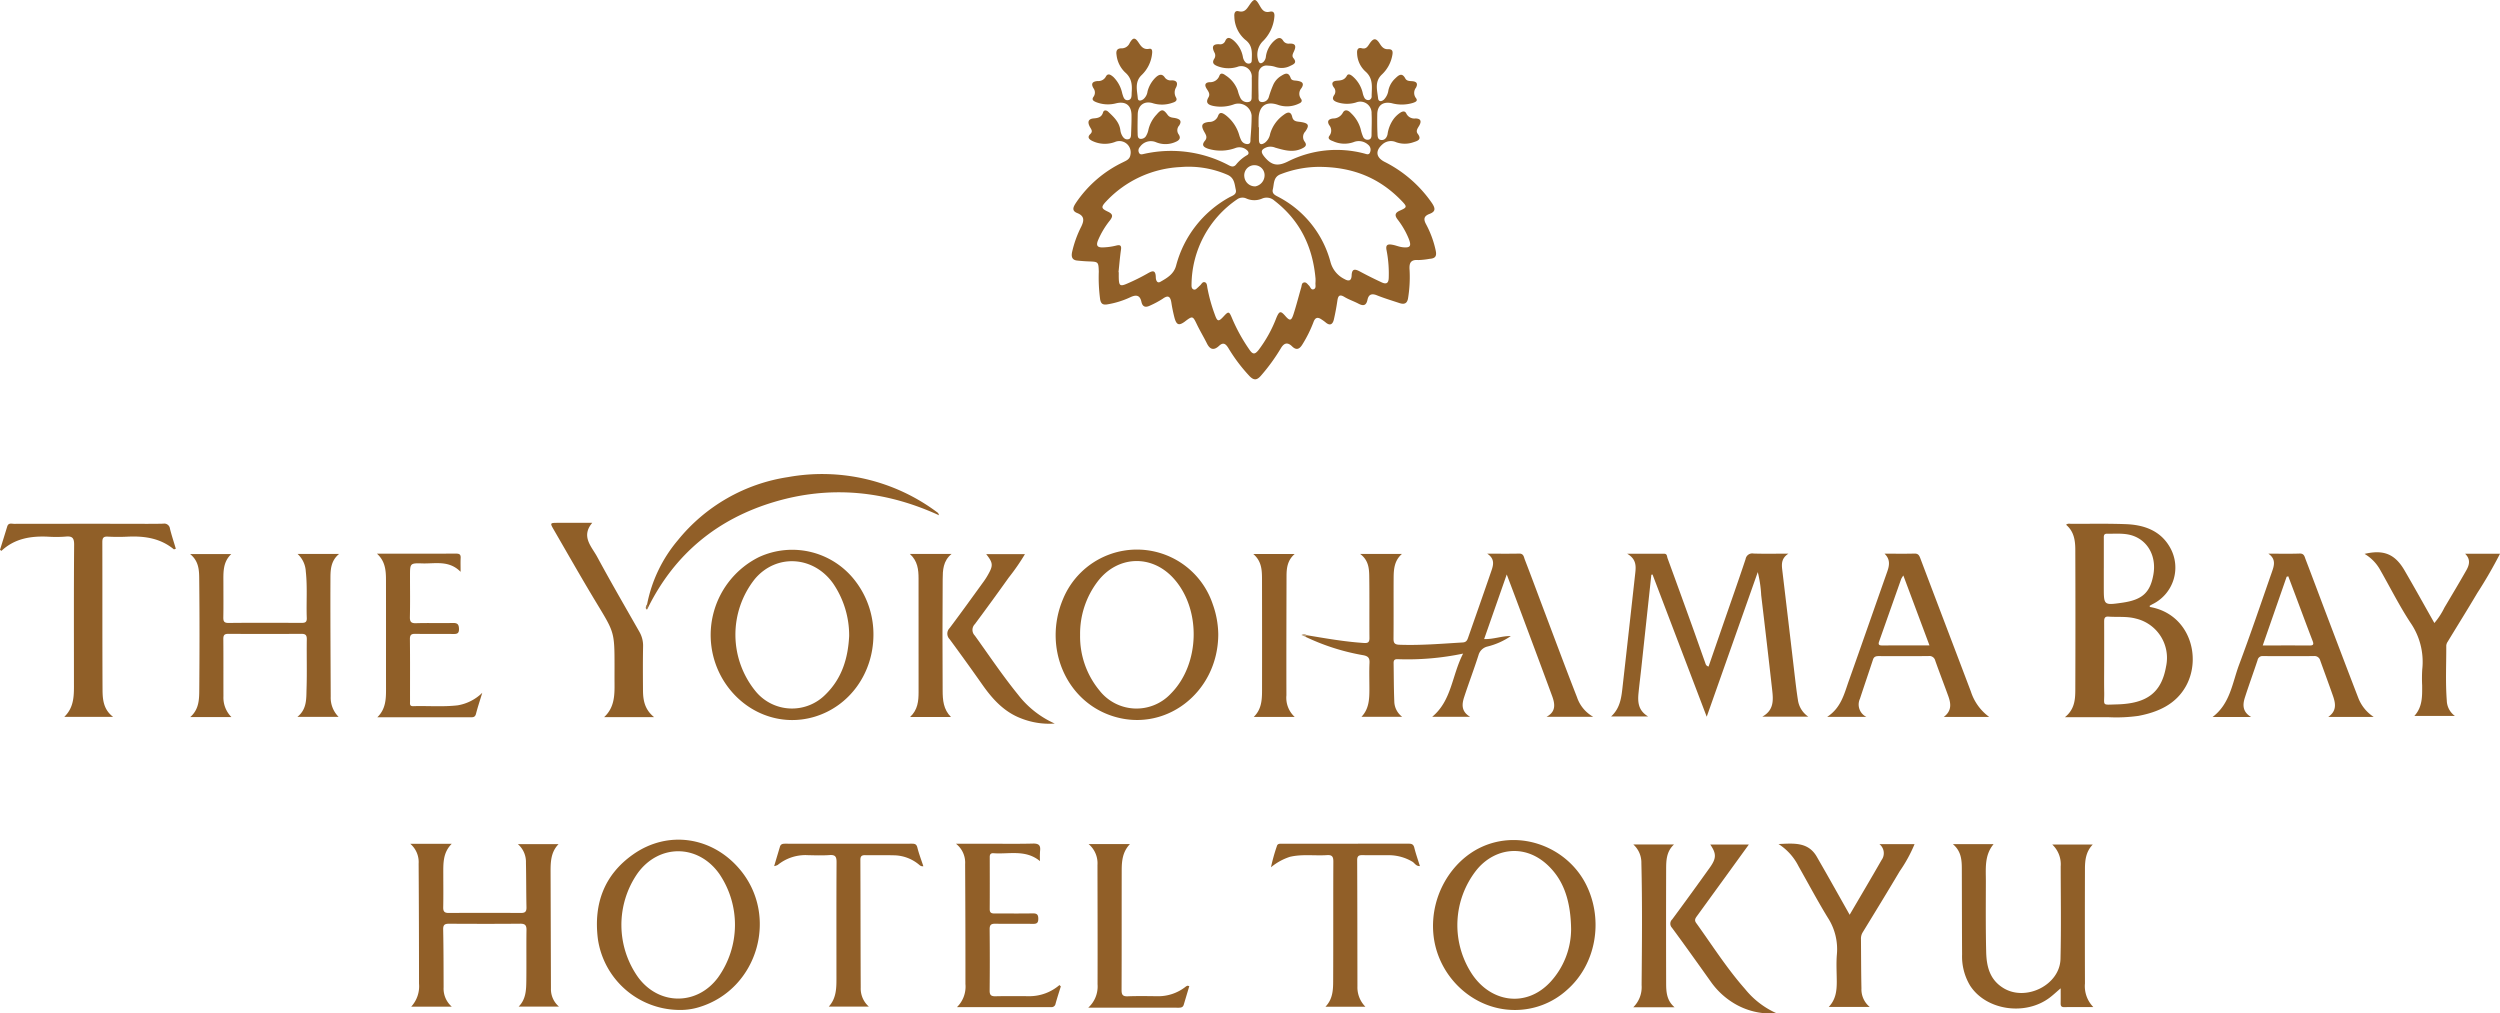 <svg id="グループ_4" data-name="グループ 4" xmlns="http://www.w3.org/2000/svg" xmlns:xlink="http://www.w3.org/1999/xlink" width="565.414" height="229.212" viewBox="0 0 565.414 229.212">
  <defs>
    <clipPath id="clip-path">
      <rect id="長方形_5" data-name="長方形 5" width="565.414" height="229.212" fill="none"/>
    </clipPath>
  </defs>
  <g id="グループ_3" data-name="グループ 3" clip-path="url(#clip-path)">
    <path id="パス_37" data-name="パス 37" d="M462.506,214.47c4.244.708,8.481,1.461,12.785,1.748.908.061,1.387-.016,1.377-1.1-.042-4.682.023-9.366-.049-14.048-.027-1.786-.2-3.608-2.064-4.986h9.462c-1.783,1.56-1.871,3.566-1.882,5.571-.024,4.522.016,9.046-.026,13.569-.009,1,.248,1.362,1.325,1.4,4.792.176,9.555-.236,14.326-.517.756-.044,1-.456,1.2-1.031,1.767-5.06,3.554-10.114,5.29-15.185.451-1.318.823-2.7-.955-3.868,2.609,0,4.923.038,7.235-.017,1.019-.024,1.056.8,1.271,1.355,1.587,4.1,3.1,8.219,4.655,12.329,2.373,6.284,4.714,12.581,7.164,18.836a7.992,7.992,0,0,0,3.654,4.394h-10.55c2.2-1.178,1.9-2.956,1.253-4.717-2.629-7.147-5.306-14.277-7.969-21.412-.7-1.871-1.41-3.736-2.288-6.061l-5.115,14.612c2.165.068,4.045-.736,6.037-.678a16.217,16.217,0,0,1-5.287,2.366,2.741,2.741,0,0,0-2.026,1.952c-1.015,3.183-2.206,6.31-3.244,9.487-.531,1.628-.675,3.261,1.346,4.45h-8.57c4.436-3.686,4.446-9.39,6.991-14.295a61.218,61.218,0,0,1-14.8,1.265c-.755-.027-.931.277-.92.913.047,2.871.036,5.744.153,8.612a4.475,4.475,0,0,0,1.774,3.5h-9.188c1.706-1.779,1.788-4.033,1.785-6.309,0-1.969-.069-3.941.026-5.905.056-1.164-.388-1.524-1.487-1.72a50.014,50.014,0,0,1-13.006-4.16c-.093-.3,0-.43.32-.351" transform="translate(-166.945 -70.805)" fill="#905f28"/>
    <path id="パス_38" data-name="パス 38" d="M615.035,232.883h-10.4c2.683-1.49,2.486-3.8,2.227-6.1q-1.2-10.68-2.476-21.353a27.6,27.6,0,0,0-.774-5.247c-3.869,10.961-7.624,21.6-11.549,32.715L579.807,200.73l-.269.059q-1.137,10.587-2.277,21.172c-.2,1.849-.436,3.695-.619,5.545-.2,2.022-.117,3.965,2.172,5.334h-8.379c2.191-1.992,2.358-4.611,2.648-7.166.962-8.45,1.888-16.9,2.828-25.355.176-1.586.187-3.11-1.847-4.289,3.048,0,5.7,0,8.357,0,.719,0,.639.627.784,1.021q2.812,7.679,5.58,15.374c.986,2.738,1.94,5.486,2.923,8.225.117.326.168.736.773.9q1.7-4.929,3.405-9.855c1.665-4.815,3.363-9.62,4.971-14.454a1.523,1.523,0,0,1,1.788-1.251c2.5.08,5,.026,7.9.026-1.592,1.025-1.562,2.311-1.4,3.667q1.417,11.855,2.8,23.714c.225,1.9.441,3.794.74,5.678a5.481,5.481,0,0,0,2.346,3.806" transform="translate(-206.062 -70.798)" fill="#905f28"/>
    <path id="パス_39" data-name="パス 39" d="M145.268,298.763h9.374c-2.017,2.008-1.911,4.448-1.909,6.864,0,2.5.037,5-.017,7.5-.02.975.307,1.286,1.28,1.279q8.138-.056,16.278,0c.979.006,1.294-.317,1.272-1.285-.073-3.348-.048-6.7-.12-10.047a5.316,5.316,0,0,0-1.825-4.236h9.2c-1.929,1.988-1.8,4.486-1.8,6.959q.041,12.843.079,25.686a5.179,5.179,0,0,0,1.815,4.1h-9.119c1.644-1.639,1.71-3.743,1.737-5.82.05-3.829-.02-7.659.037-11.489.017-1.117-.342-1.45-1.452-1.44-5.319.05-10.639.036-15.958.009-.931-.005-1.457.105-1.433,1.268.089,4.359.087,8.72.1,13.079a5.431,5.431,0,0,0,1.847,4.409h-9.178a6.821,6.821,0,0,0,1.767-5.226q0-13.561-.087-27.122a5.435,5.435,0,0,0-1.889-4.489" transform="translate(-52.476 -107.924)" fill="#915f28"/>
    <path id="パス_40" data-name="パス 40" d="M91.607,196.126h9.4c-2.027,1.672-1.953,3.875-1.962,5.951-.037,8.775.032,17.549.062,26.324a6.123,6.123,0,0,0,1.78,4.577H91.573c2.19-1.756,1.995-4.144,2.068-6.368.123-3.72,0-7.446.056-11.169.015-1.006-.337-1.247-1.284-1.241q-8.218.056-16.437,0c-.926-.006-1.166.309-1.158,1.192.038,4.308.008,8.616.026,12.925a6.255,6.255,0,0,0,1.8,4.7H67.348c2.069-1.817,2.015-4.206,2.033-6.492.064-8.085.077-16.17-.01-24.255-.023-2.121.072-4.4-2.073-6.118h9.325c-1.988,1.875-1.785,4.27-1.788,6.613,0,2.553.029,5.107-.017,7.659-.016.893.12,1.324,1.189,1.313,5.479-.055,10.958-.036,16.437-.013.806,0,1.288-.081,1.249-1.094-.134-3.5.164-7.015-.222-10.517a5.755,5.755,0,0,0-1.866-3.988" transform="translate(-24.31 -70.848)" fill="#905f28"/>
    <path id="パス_41" data-name="パス 41" d="M713.933,298.979h9.143c-1.579,1.645-1.751,3.6-1.757,5.556q-.037,12.926,0,25.852a6.762,6.762,0,0,0,1.9,5.35c-2.421,0-4.518-.015-6.615.008-.666.008-.793-.328-.781-.89.022-1.044.006-2.09.006-3.368-.936.8-1.652,1.474-2.429,2.069-5.55,4.248-14.475,2.926-18.08-2.715a12.825,12.825,0,0,1-1.789-6.991c-.038-6.489-.038-12.978-.06-19.467-.007-1.994-.167-3.946-2.024-5.5h9.21c-2.107,2.521-1.741,5.521-1.748,8.437-.011,5.319-.057,10.639.073,15.955.08,3.258.787,6.291,3.949,8.192,5.078,3.053,12.716-.746,12.857-6.622.167-6.963.057-13.933.042-20.9a6.125,6.125,0,0,0-1.9-4.966" transform="translate(-249.775 -107.967)" fill="#905f28"/>
    <path id="パス_42" data-name="パス 42" d="M0,191.321c.546-1.755,1.1-3.507,1.633-5.267.276-.909,1.022-.606,1.6-.607q12.843-.025,25.686-.012c2.659,0,5.319.042,7.976-.023a1.3,1.3,0,0,1,1.547,1.147c.379,1.524.878,3.019,1.325,4.522-.266.08-.408.165-.451.129-3.064-2.534-6.667-3.044-10.478-2.862a43.028,43.028,0,0,1-4.466-.01c-1.028-.059-1.23.344-1.228,1.285.029,11.114-.013,22.228.047,33.341.012,2.211.2,4.485,2.4,6.145H14.532c2.367-2.273,2.191-5.146,2.192-7.974,0-10.316-.042-20.633.043-30.948.013-1.6-.455-2-1.942-1.854a27.933,27.933,0,0,1-3.985.018c-3.875-.172-7.521.4-10.521,3.211L0,191.321" transform="translate(0 -66.973)" fill="#905f28"/>
    <path id="パス_43" data-name="パス 43" d="M650.345,335.635h-9.269c1.6-1.682,1.821-3.674,1.815-5.734s-.151-4.162.033-6.22a13.111,13.111,0,0,0-2.092-8.282c-2.319-3.8-4.415-7.741-6.609-11.62a12.74,12.74,0,0,0-4.506-4.989c3.527-.162,6.742-.494,8.685,2.923.892,1.568,1.8,3.129,2.685,4.7,1.536,2.717,3.064,5.438,4.717,8.375,2.492-4.261,4.89-8.305,7.222-12.387a2.609,2.609,0,0,0-.485-3.582h7.942a32.757,32.757,0,0,1-3.362,6.132c-2.747,4.636-5.566,9.23-8.377,13.828a2.706,2.706,0,0,0-.381,1.511c.031,3.722.03,7.445.107,11.166a5.14,5.14,0,0,0,1.876,4.181" transform="translate(-227.476 -107.9)" fill="#915f28"/>
    <path id="パス_44" data-name="パス 44" d="M362.189,330.976c-.4,1.3-.826,2.6-1.191,3.912a.915.915,0,0,1-1.011.782c-7.011-.008-14.022-.005-21.281-.005a6.5,6.5,0,0,0,1.91-5.218q.009-13.56-.07-27.119a5.427,5.427,0,0,0-2.08-4.618h6.685c3.564,0,7.129.063,10.69-.032,1.344-.036,1.819.372,1.651,1.686a19.74,19.74,0,0,0-.015,2.286c-3.263-2.693-6.992-1.525-10.506-1.787-.61-.045-.861.236-.86.841.009,3.935.02,7.872-.007,11.807-.007.945.535.986,1.24.982,2.819-.015,5.638.028,8.457-.025.954-.018,1.3.243,1.288,1.246-.007.972-.4,1.136-1.244,1.125-2.818-.037-5.638.018-8.457-.031-.943-.017-1.307.237-1.3,1.242q.068,6.94,0,13.88c-.008.969.3,1.3,1.276,1.283,2.552-.055,5.106-.039,7.659-.015a10.434,10.434,0,0,0,6.857-2.522l.3.3" transform="translate(-122.266 -107.892)" fill="#915f28"/>
    <path id="パス_45" data-name="パス 45" d="M867.842,195.875a102.477,102.477,0,0,1-5.154,8.91c-2.176,3.684-4.448,7.312-6.667,10.97a1.85,1.85,0,0,0-.33.881c.02,4.146-.2,8.3.117,12.434a4.427,4.427,0,0,0,1.838,3.491h-9.178c1.857-2.024,1.78-4.448,1.769-6.858a32.506,32.506,0,0,1,.02-3.667,15.591,15.591,0,0,0-2.714-10.641c-2.493-3.808-4.539-7.906-6.8-11.864a9.591,9.591,0,0,0-3.532-3.625c4.307-1.012,6.874.02,9.039,3.736,2.268,3.895,4.452,7.838,6.75,11.9a16.366,16.366,0,0,0,2.259-3.458c1.669-2.816,3.355-5.621,4.968-8.469.671-1.186,1.029-2.464-.268-3.736Z" transform="translate(-302.428 -70.636)" fill="#905f28"/>
    <path id="パス_46" data-name="パス 46" d="M133.476,196.028c6.105,0,12,.01,17.9-.012.739,0,1.069.2,1.026.989-.051.933-.012,1.87-.012,3.13-2.635-2.673-5.737-1.812-8.637-1.9-2.805-.089-2.808-.019-2.808,2.825,0,3.085.047,6.172-.025,9.256-.026,1.092.24,1.476,1.394,1.44,2.764-.086,5.534.016,8.3-.05,1.037-.024,1.38.28,1.407,1.335.028,1.115-.508,1.166-1.364,1.155-2.819-.036-5.64.021-8.459-.033-.946-.019-1.288.21-1.276,1.228.054,4.681.022,9.363.027,14.045,0,.507-.153,1.111.723,1.085,3.345-.1,6.7.194,10.038-.188a10.367,10.367,0,0,0,5.578-2.839c-.553,1.832-1.043,3.284-1.421,4.765-.232.912-.874.762-1.493.762-6.862,0-13.725,0-20.812,0,1.93-1.882,1.962-4.183,1.959-6.5-.01-8.139.006-16.279-.01-24.418,0-2.17-.111-4.332-2.034-6.068" transform="translate(-48.216 -70.808)" fill="#905f28"/>
    <path id="パス_47" data-name="パス 47" d="M218.445,229.062H207.138c2.339-2.169,2.379-4.91,2.354-7.672-.011-1.276,0-2.551,0-3.827,0-7.723-.062-7.686-4.01-14.211-3.335-5.512-6.513-11.118-9.741-16.694-.877-1.516-.844-1.539.965-1.541,2.5,0,4.994,0,7.744,0-2.6,3.083-.149,5.348,1.106,7.673,3.087,5.719,6.353,11.343,9.568,16.992a6.244,6.244,0,0,1,.825,3.327c-.061,3.293-.042,6.589-.02,9.884.015,2.22.363,4.338,2.515,6.071" transform="translate(-70.506 -66.87)" fill="#905f28"/>
    <path id="パス_48" data-name="パス 48" d="M450.013,304.059a40.447,40.447,0,0,1,1.316-4.733c.148-.652.67-.594,1.138-.594q14.359-.008,28.719-.011c.664,0,1.057.158,1.24.9.339,1.375.816,2.715,1.263,4.157-.908.061-1.184-.705-1.732-1.005a10.488,10.488,0,0,0-4.995-1.442c-2.074-.016-4.149.024-6.222-.019-.844-.017-1.235.172-1.232,1.136.043,9.518.044,19.036.057,28.555a6.23,6.23,0,0,0,1.808,4.6h-9.046c1.638-1.7,1.74-3.739,1.749-5.738.042-9.04,0-18.08.041-27.121.005-1.1-.3-1.509-1.426-1.435-2.8.185-5.619-.271-8.406.387a12.906,12.906,0,0,0-4.273,2.362" transform="translate(-162.561 -107.909)" fill="#915f28"/>
    <path id="パス_49" data-name="パス 49" d="M274.1,303.8c.478-1.6.892-3.005,1.313-4.406.2-.655.719-.672,1.279-.671q14.281.009,28.562,0c.649,0,1.042.087,1.233.86.353,1.423.887,2.8,1.356,4.232-.569.1-.85-.26-1.155-.5a9.037,9.037,0,0,0-5.434-1.966c-2.179-.059-4.361.008-6.541-.033-.807-.015-1.114.223-1.111,1.077.041,9.626.032,19.251.079,28.877a5.444,5.444,0,0,0,1.841,4.3h-9.07c1.807-1.987,1.738-4.409,1.737-6.819,0-8.616-.025-17.232.025-25.848.008-1.222-.272-1.7-1.567-1.607-1.641.113-3.3.058-4.944.02a9.94,9.94,0,0,0-6.8,2.215,3.2,3.2,0,0,1-.806.266" transform="translate(-99.014 -107.907)" fill="#915f28"/>
    <path id="パス_50" data-name="パス 50" d="M229.048,197.318a31.882,31.882,0,0,1,6.939-14.467,39.689,39.689,0,0,1,24.984-14.309,43.427,43.427,0,0,1,33.863,8.106c.069.05.084.174.251.544-12.2-5.6-24.66-6.8-37.327-3.009-12.8,3.827-22.426,11.714-28.445,23.782-.584-.011-.372-.351-.266-.646" transform="translate(-82.695 -60.649)" fill="#915f28"/>
    <path id="パス_51" data-name="パス 51" d="M385.392,298.849h9.355c-1.72,1.807-1.864,3.913-1.868,6.034-.017,8.987.01,17.974-.03,26.96-.005,1.09.261,1.486,1.4,1.442,2.23-.086,4.466-.043,6.7-.02a9.954,9.954,0,0,0,6.358-2.123,1.481,1.481,0,0,1,.408-.235c.084-.029.2.025.452.068-.422,1.417-.84,2.817-1.256,4.217-.168.565-.586.672-1.115.671-6.735-.008-13.47-.005-20.487-.005a6.473,6.473,0,0,0,2.11-5.306c.027-8.986,0-17.972-.019-26.958a5.688,5.688,0,0,0-2.011-4.744" transform="translate(-139.189 -107.955)" fill="#915f28"/>
    <path id="パス_52" data-name="パス 52" d="M344.2,196.2h8.77a48.532,48.532,0,0,1-3.672,5.311q-3.775,5.3-7.662,10.526a1.838,1.838,0,0,0,.008,2.6c3.221,4.489,6.3,9.081,9.788,13.372a21.558,21.558,0,0,0,8.277,6.506,17.3,17.3,0,0,1-7.577-1.156c-3.834-1.447-6.462-4.317-8.756-7.58q-3.666-5.214-7.446-10.347a1.775,1.775,0,0,1,0-2.5c2.639-3.511,5.2-7.081,7.78-10.637a15.7,15.7,0,0,0,.931-1.481c1.168-2.059,1.127-2.631-.436-4.614" transform="translate(-121.162 -70.874)" fill="#915f28"/>
    <path id="パス_53" data-name="パス 53" d="M600.432,299.024h8.727c-1.723,2.38-3.315,4.581-4.911,6.781q-3.4,4.686-6.8,9.368c-.358.491-.67.933-.217,1.562,3.621,5.037,6.952,10.294,11.069,14.959a19.014,19.014,0,0,0,7.132,5.486,16.027,16.027,0,0,1-9.742-2.316,17.361,17.361,0,0,1-5.17-4.873c-2.894-4.065-5.787-8.131-8.746-12.147a1.322,1.322,0,0,1,.058-1.9q4.284-5.8,8.476-11.669c1.535-2.143,1.543-3.178.129-5.248" transform="translate(-213.632 -108.018)" fill="#915f28"/>
    <path id="パス_54" data-name="パス 54" d="M443.724,196.143h9.387c-1.651,1.422-1.849,3.19-1.853,5-.023,8.992-.051,17.984-.026,26.975A5.879,5.879,0,0,0,453.106,233h-9.265c1.755-1.709,1.874-3.821,1.878-5.948q.019-12.612-.008-25.224c-.008-2.01-.066-4.056-1.987-5.689" transform="translate(-160.289 -70.854)" fill="#915f28"/>
    <path id="パス_55" data-name="パス 55" d="M578.3,299h9.2c-1.744,1.611-1.771,3.658-1.776,5.674q-.036,12.835,0,25.672c.006,1.955.091,3.928,1.9,5.468H578.29a6.385,6.385,0,0,0,1.883-5.025c.086-9.192.171-18.384-.051-27.574A5.512,5.512,0,0,0,578.3,299" transform="translate(-208.899 -108.009)" fill="#915f28"/>
    <path id="パス_56" data-name="パス 56" d="M331.442,233.005H322.2c1.742-1.628,1.919-3.6,1.919-5.626q0-12.839-.005-25.678c0-2.019-.2-3.991-1.972-5.577h9.442c-1.932,1.578-2,3.682-2.013,5.711q-.083,12.6-.008,25.2c.01,2.117.153,4.251,1.881,5.97" transform="translate(-116.368 -70.847)" fill="#915f28"/>
    <path id="パス_57" data-name="パス 57" d="M228.945,213.957l.266.646c-.09.218-.24.648-.387.517-.4-.358-.061-.782.121-1.163" transform="translate(-82.591 -77.289)" fill="#a07646"/>
    <path id="パス_58" data-name="パス 58" d="M462.021,224.772l-.32.351-.892-.39a.92.92,0,0,1,1.212.039" transform="translate(-166.46 -81.107)" fill="#bc9f7b"/>
    <path id="パス_59" data-name="パス 59" d="M461.789,56.671a22.455,22.455,0,0,0-2.186-5.962c-.668-1.221-.407-1.878.784-2.329,1.387-.526,1.36-1.212.584-2.4a28.568,28.568,0,0,0-10.826-9.415c-1.91-1.028-2.018-2.493-.42-3.907a2.857,2.857,0,0,1,3.116-.493,5.844,5.844,0,0,0,3.913,0c.913-.3,1.978-.577.954-1.927-.468-.617,0-1.231.321-1.769.591-1.005.439-1.651-.817-1.679a2.013,2.013,0,0,1-2.08-1.133c-.257-.557-.725-.524-1.214-.261a6.089,6.089,0,0,0-1.637,1.5,7.718,7.718,0,0,0-1.391,3.506c-.171.705-.618,1.339-1.431,1.26-.85-.082-.814-.9-.842-1.5-.066-1.434-.07-2.873-.047-4.308.033-1.992,1.22-2.927,3.228-2.526a8.657,8.657,0,0,0,4.867-.064c.5-.185,1.179-.409.648-1.087a1.925,1.925,0,0,1,.016-2.352c.476-.927.148-1.382-.867-1.464-.568-.046-1.218,0-1.552-.619-.729-1.358-1.456-.8-2.233-.044a5.192,5.192,0,0,0-1.584,2.7,3.724,3.724,0,0,1-1.016,2.125c-.566.507-1.238.491-1.321-.28-.2-1.845-.839-3.79.856-5.389a7.9,7.9,0,0,0,2.374-4.417c.165-.892-.014-1.347-.982-1.308-.924.038-1.4-.514-1.863-1.247-.838-1.339-1.44-1.323-2.333.022-.431.648-.77,1.258-1.734,1.01-.917-.236-1.111.378-1.065,1.111a5.793,5.793,0,0,0,1.863,4.124c1.864,1.6,1.452,3.6,1.426,5.575a.832.832,0,0,1-.541.888.983.983,0,0,1-1.091-.491,4.225,4.225,0,0,1-.408-1.182,7.027,7.027,0,0,0-2.2-3.622c-.413-.355-1.036-.79-1.361-.191-.536.989-1.332,1.065-2.257,1.129-1.041.072-1.315.611-.714,1.489a1.409,1.409,0,0,1,.1,1.76c-.624.915-.119,1.336.723,1.624a7.006,7.006,0,0,0,4.22.046,2.558,2.558,0,0,1,3.516,2.5c.082,1.591,0,3.191-.007,4.786,0,.5-.08,1.017-.661,1.123a1.1,1.1,0,0,1-1.278-.712,9.576,9.576,0,0,1-.521-1.67,7.8,7.8,0,0,0-2.2-3.621c-.5-.555-1.34-1.028-1.847-.064a2.462,2.462,0,0,1-2.2,1.28c-.908.112-1.446.512-.884,1.483a1.923,1.923,0,0,1,.058,2.435c-.512.689.268,1.023.8,1.208a6.188,6.188,0,0,0,4.648.23,3.127,3.127,0,0,1,3.294.567,1.442,1.442,0,0,1,.454,1.721c-.254.733-.873.377-1.363.264a24.473,24.473,0,0,0-17.09,1.757c-2.3,1.176-3.714,1.029-5.325-.863-1-1.179-1.014-1.77.471-2.319a2.835,2.835,0,0,1,1.855.113c1.992.568,3.99,1.189,6.059.194.754-.362,1.194-.74.609-1.539a1.769,1.769,0,0,1,.141-2.31c.97-1.4.746-1.863-.972-2.14-.832-.134-1.731-.03-1.995-1.168-.3-1.307-1.088-1.09-1.889-.48a7.977,7.977,0,0,0-3.1,4.323,3.225,3.225,0,0,1-1.194,2.01c-.77.521-1.317.456-1.337-.63-.017-.957,0-1.914,0-2.872h-.079c0-.639-.013-1.278,0-1.916.069-2.943,1.75-4.109,4.508-3.108a6.2,6.2,0,0,0,4.644-.342c.54-.223.8-.59.413-1.106a1.9,1.9,0,0,1,.123-2.368c.767-1.191.026-1.5-.92-1.663-.57-.1-1.286.022-1.517-.637-.515-1.472-1.328-.988-2.206-.442a4.5,4.5,0,0,0-1.681,1.864,23.008,23.008,0,0,0-1.041,2.835,1.548,1.548,0,0,1-1.7,1.171c-.776-.116-.622-.909-.636-1.443-.045-1.647-.065-3.3.008-4.941a1.79,1.79,0,0,1,2.126-1.835,5.806,5.806,0,0,1,1.723.3,4.255,4.255,0,0,0,3.391-.287c.844-.376,1.463-.733.635-1.728-.4-.482-.1-1.025.119-1.5.531-1.133.447-1.861-1.059-1.77a1.416,1.416,0,0,1-1.37-.656c-.572-.915-1.2-.654-1.858-.128a5.857,5.857,0,0,0-2.048,3.674,1.928,1.928,0,0,1-.579,1.266c-.45.369-.811.451-1.108-.2a4.339,4.339,0,0,1,.89-4.391A8.812,8.812,0,0,0,425.3,3.8c.084-.772-.131-1.358-1.01-1.156-1.292.3-1.782-.45-2.322-1.4-.945-1.665-1.261-1.649-2.372-.013-.583.858-1.078,1.641-2.388,1.311-.873-.22-1.028.538-.958,1.242a7.048,7.048,0,0,0,2.452,5.2c1.691,1.263,1.535,2.861,1.484,4.545-.009.309-.015.662-.387.8a.974.974,0,0,1-1.028-.241,2.306,2.306,0,0,1-.6-1.263,6.429,6.429,0,0,0-2.215-3.775c-.625-.453-1.31-.862-1.777.238a1.209,1.209,0,0,1-1.3.722c-1.52-.088-1.786.569-1.148,1.843a1.358,1.358,0,0,1,.009,1.383c-.708,1.044-.016,1.46.785,1.762a6.756,6.756,0,0,0,4.376.137,2.387,2.387,0,0,1,3.281,2.482c.026,1.33.009,2.661-.019,3.99-.012.566.1,1.276-.658,1.451a1.685,1.685,0,0,1-1.884-.894,7.951,7.951,0,0,1-.591-1.648,6.818,6.818,0,0,0-2.722-3.44c-.413-.3-1.131-.811-1.449.067a2.2,2.2,0,0,1-2.232,1.441c-.966.09-1.173.593-.685,1.417.372.627.927,1.213.444,2.034-.768,1.3.063,1.71,1.127,1.932a8.725,8.725,0,0,0,4.7-.388,3.014,3.014,0,0,1,3.941,2.53c.015,1.746-.119,3.5-.253,5.24-.035.461.134,1.189-.67,1.234a1.57,1.57,0,0,1-1.433-.867,7.552,7.552,0,0,1-.5-1.336,8.727,8.727,0,0,0-3.062-4.37c-.6-.431-1.3-.823-1.663.176a2.069,2.069,0,0,1-2.054,1.391c-1.645.193-1.9.779-1.078,2.234.384.676.774,1.279.154,2.02-.832,1-.307,1.449.694,1.8a9.681,9.681,0,0,0,6.257-.173,2.53,2.53,0,0,1,2.516.48c.452.362.581.9.029,1.171a8.79,8.79,0,0,0-2.5,2.169c-.49.524-.975.43-1.566.12a27.841,27.841,0,0,0-19.185-2.595c-.4.084-.872.273-1.141-.224a1.149,1.149,0,0,1,.184-1.34,3,3,0,0,1,3.681-1.062,5.554,5.554,0,0,0,4.347-.061c.892-.37,1.348-.873.686-1.806a1.583,1.583,0,0,1,.174-1.922c.629-.995.219-1.419-.782-1.658-.638-.153-1.333-.062-1.837-.757-.979-1.348-1.4-1.341-2.494-.059A7.436,7.436,0,0,0,396.8,29.4a4.026,4.026,0,0,1-.438,1.189,1.351,1.351,0,0,1-1.43.805c-.585-.115-.541-.77-.555-1.2-.045-1.433-.008-2.871.017-4.306.038-2.09,1.489-3.177,3.488-2.522a7,7,0,0,0,4.384-.128c.521-.162,1.23-.446.761-1.244a2.25,2.25,0,0,1,.063-2.263c.425-.947.156-1.554-.992-1.561a1.618,1.618,0,0,1-1.551-.609c-.69-1.058-1.467-.644-2.126-.017a6.742,6.742,0,0,0-1.806,3.131,2.769,2.769,0,0,1-.966,1.781c-.5.332-1.176.509-1.24-.238-.154-1.8-.747-3.7.876-5.249a7.77,7.77,0,0,0,2.351-4.772c.072-.562.086-1.288-.632-1.157-1.294.235-1.811-.5-2.4-1.382-.815-1.235-1.271-1.232-2.03.077a1.982,1.982,0,0,1-1.872,1.2c-.979-.005-1.255.552-1.1,1.486a6.423,6.423,0,0,0,1.932,3.941c1.47,1.261,1.624,2.757,1.5,4.437-.054.712.113,1.711-.81,1.852-.906.137-1.1-.792-1.328-1.511a7.352,7.352,0,0,0-2.013-3.734c-.519-.429-1.226-1-1.712-.052a1.9,1.9,0,0,1-1.836.972c-1.11.1-1.6.521-.952,1.628a1.627,1.627,0,0,1,.013,1.935c-.455.639-.073.92.5,1.175a7.249,7.249,0,0,0,4.684.281c2.133-.476,3.372.5,3.409,2.69.022,1.329-.039,2.66-.088,3.989-.021.575.038,1.341-.653,1.475-.768.148-1.244-.473-1.534-1.142a3.43,3.43,0,0,1-.247-.919c-.236-1.84-1.506-2.994-2.745-4.166-.437-.413-1-.416-1.165.149-.328,1.108-1.15,1.281-2.073,1.354-1.364.107-1.447.884-.938,1.867.3.572.789,1.039.128,1.672-.8.764-.208,1.23.434,1.557a6.521,6.521,0,0,0,5.108.251A2.557,2.557,0,0,1,392.746,35c-.149,1.065-.961,1.325-1.7,1.705a26.724,26.724,0,0,0-10.615,9.157c-.531.825-1.125,1.766.276,2.322,1.64.652,1.6,1.644.935,3.032a24.475,24.475,0,0,0-2.1,5.826c-.184.937-.051,1.744,1.108,1.881.891.1,1.789.165,2.687.2,2.158.077,2.176.107,2.254,2.3a36.454,36.454,0,0,0,.315,6.363c.2.931.62,1.2,1.559,1.063a19.843,19.843,0,0,0,5.307-1.647c1.335-.613,2.136-.415,2.459,1.059.283,1.288,1.059,1.3,2.025.814a20.875,20.875,0,0,0,2.8-1.514c1.163-.835,1.693-.567,1.928.77a35.891,35.891,0,0,0,.737,3.584c.459,1.621,1.016,1.777,2.35.8.043-.031.08-.071.122-.1,1.606-1.2,1.668-1.154,2.569.724.712,1.483,1.568,2.894,2.3,4.366.709,1.418,1.6,1.566,2.731.51.958-.892,1.513-.445,2.1.5a37.039,37.039,0,0,0,4.792,6.352c1.006,1.037,1.7.917,2.593-.119a42.576,42.576,0,0,0,4.491-6.185c.7-1.187,1.5-1.449,2.531-.432,1.053,1.034,1.755.546,2.381-.5a28.812,28.812,0,0,0,2.469-4.992c.376-1.044.943-1.188,1.8-.6a9.557,9.557,0,0,1,.906.65c1,.87,1.632.505,1.9-.637.321-1.394.583-2.8.788-4.22.16-1.1.455-1.57,1.619-.861.991.6,2.126.965,3.157,1.511,1.094.579,1.756.445,2.035-.876.252-1.194.935-1.5,2.125-1.018,1.67.671,3.4,1.19,5.113,1.759,1.152.383,1.8.06,1.966-1.251a29.844,29.844,0,0,0,.323-6.2c-.131-1.57.2-2.436,2.011-2.28a17.119,17.119,0,0,0,2.529-.28c1.225-.082,1.652-.556,1.366-1.854m-41.122-19.31a2.254,2.254,0,0,1,2.418,2.163A2.567,2.567,0,0,1,421,42.151a2.43,2.43,0,0,1-2.492-2.163,2.3,2.3,0,0,1,2.158-2.627M403.068,60.1c-.514,1.893-2.057,2.791-3.567,3.643-.76.429-1.009-.461-1.018-.982-.031-1.853-.8-1.533-1.967-.853A45.78,45.78,0,0,1,392.1,64.1c-1.686.751-1.948.555-1.994-1.262-.011-.425,0-.851,0-1.276l-.057-.006c.18-1.689.314-3.385.558-5.065.135-.928-.148-1.184-1.02-.965a14.035,14.035,0,0,1-3.148.43c-1.308.027-1.44-.565-1.029-1.591a18.924,18.924,0,0,1,2.685-4.5c.729-.942.71-1.451-.44-1.992-1.566-.737-1.6-1.054-.35-2.377a24.625,24.625,0,0,1,16.806-7.716,22.007,22.007,0,0,1,10.578,1.753c1.6.705,1.6,2.112,1.889,3.387.26,1.128-.869,1.358-1.543,1.751A24.811,24.811,0,0,0,403.068,60.1m31.2,5.286c-.668.328-.805-.485-1.161-.819s-.615-.828-1.172-.664c-.479.142-.439.676-.551,1.065-.591,2.038-1.108,4.1-1.764,6.116-.489,1.507-.834,1.536-1.844.383-1.058-1.21-1.349-1.159-2.013.386a29.32,29.32,0,0,1-4.072,7.353c-.792.958-1.249,1.007-1.993-.064a38.982,38.982,0,0,1-4-7.232c-.639-1.53-.784-1.535-1.877-.349-1.17,1.268-1.423,1.205-2.013-.475a36.864,36.864,0,0,1-1.658-5.971c-.078-.456-.077-1.094-.538-1.268-.6-.228-.818.5-1.214.794-.127.094-.222.23-.345.33-.319.262-.614.7-1.087.467-.438-.218-.411-.742-.4-1.142A23.553,23.553,0,0,1,416.855,45.1a2.08,2.08,0,0,1,2.124-.2,4.413,4.413,0,0,0,3.557.006,2.6,2.6,0,0,1,2.787.489c5.776,4.459,8.645,10.423,9.281,17.579a8.362,8.362,0,0,1-.007.956c-.058.5.2,1.2-.328,1.456M454.219,55.9c-.73-.082-1.431-.4-2.158-.533-.967-.181-1.684-.149-1.384,1.258a27.33,27.33,0,0,1,.487,6.186c-.022,1.262-.568,1.527-1.569,1.064q-2.528-1.169-4.984-2.49c-1.1-.588-1.78-.625-1.835.889-.043,1.193-.583,1.44-1.64.834a6.006,6.006,0,0,1-3.125-3.778,23.374,23.374,0,0,0-11.63-14.7c-.738-.409-1.7-.715-1.429-1.818.308-1.272.088-2.811,1.812-3.426a24.284,24.284,0,0,1,8.31-1.644c7.913-.055,14.008,2.5,18.989,7.665,1.32,1.368,1.267,1.5-.395,2.234-1.029.455-1.24,1.013-.533,1.951a18.551,18.551,0,0,1,2.553,4.4c.662,1.7.362,2.124-1.47,1.918" transform="translate(-137.08 0)" fill="#905f28"/>
    <path id="パス_60" data-name="パス 60" d="M750.346,204.253c-.031-.005-.04-.142-.068-.257.218-.125.442-.261.675-.383a9.205,9.205,0,0,0,3.964-12.77c-2.153-3.859-5.9-5.166-10.054-5.318-4.089-.149-8.186-.068-12.278-.072-.379,0-.814-.146-1.2.213,1.815,1.53,2.076,3.6,2.082,5.675q.056,15.869,0,31.738c-.008,2.181-.192,4.372-2.356,6.114,3.58,0,6.77,0,9.96,0a35.993,35.993,0,0,0,6.676-.305c4.437-.838,8.423-2.606,10.715-6.681,3.667-6.521.875-16.366-8.121-17.951m-10.425-8.76c0-2.234,0-4.467,0-6.7,0-.523-.085-1.122.739-1.107,2.114.041,4.26-.234,6.291.629,3.2,1.362,4.854,4.758,4.186,8.583-.722,4.127-2.524,5.753-7.095,6.4-4.125.583-4.125.583-4.125-3.5q0-2.154,0-4.307m14.093,22.166c-1.028,5.916-4.244,8.461-11.172,8.634-3.49.088-2.771.408-2.827-2.666-.043-2.444-.008-4.889-.008-7.334,0-2.871.008-5.739-.006-8.61,0-.694.019-1.315.963-1.246,2.059.149,4.149-.106,6.178.438a9.13,9.13,0,0,1,6.872,10.784" transform="translate(-264.105 -66.981)" fill="#905f28"/>
    <path id="パス_61" data-name="パス 61" d="M284.731,202.245a17.944,17.944,0,0,0-22.215-5.937,19.68,19.68,0,0,0-8.014,27.858c4.465,7.252,12.769,10.579,20.586,8.248,7.955-2.372,13.326-9.843,13.347-18.552a19.754,19.754,0,0,0-3.7-11.617m-7.12,25.107a10.636,10.636,0,0,1-15.792-.664,20.23,20.23,0,0,1-.237-25.406c4.851-5.806,13.293-5.292,17.746,1a20.846,20.846,0,0,1,3.612,11.852c-.245,4.886-1.557,9.528-5.329,13.217" transform="translate(-90.893 -70.3)" fill="#905f28"/>
    <path id="パス_62" data-name="パス 62" d="M542.157,307.808c-4.221-8.786-15.028-12.879-23.849-8.777-6.768,3.147-11.546,10.982-10.858,19.454.774,9.525,8.77,17.307,18.282,17.379a17.486,17.486,0,0,0,11.911-4.5c6.657-5.8,8.274-15.726,4.514-23.551M534,329.453c-5.53,6.049-13.763,4.732-18.03-2.073a20.112,20.112,0,0,1,1.2-23.1c4.344-5.443,12.249-6.39,17.724.549,2.373,3.007,3.646,7.1,3.721,12.756A17.731,17.731,0,0,1,534,329.453" transform="translate(-183.285 -107.442)" fill="#905f28"/>
    <path id="パス_63" data-name="パス 63" d="M243.673,304.021c-6.229-7.4-16.255-8.932-24.134-3.388-6.547,4.605-8.944,11.166-7.983,19.032a18.737,18.737,0,0,0,18.306,16.142,14.365,14.365,0,0,0,4.654-.646c13.185-4.022,18.051-20.568,9.158-31.14m-4.9,24.407c-4.71,6.409-13.388,6.419-18.121-.029a20.451,20.451,0,0,1-.167-23.41c4.823-6.777,13.723-6.749,18.53.022a20.479,20.479,0,0,1-.242,23.416" transform="translate(-76.348 -107.394)" fill="#905f28"/>
    <path id="パス_64" data-name="パス 64" d="M409.32,207a18.08,18.08,0,0,0-33.911-1.151c-4.422,10.566.431,22.552,10.673,26.209,12.145,4.336,24.469-4.97,24.467-18.367A20.814,20.814,0,0,0,409.32,207m-9.568,20.244a10.626,10.626,0,0,1-16.107-.831,19.162,19.162,0,0,1-4.344-12.506,19.512,19.512,0,0,1,4.011-12.154c4.443-5.75,12.021-6.131,16.991-.8,6.466,6.938,6.2,19.59-.551,26.288" transform="translate(-135.019 -70.295)" fill="#905f28"/>
    <path id="パス_65" data-name="パス 65" d="M673.309,232.95h10.28a11.4,11.4,0,0,1-4.136-5.72c-3.792-10.018-7.615-20.023-11.4-30.045-.268-.711-.469-1.207-1.383-1.182-2.177.06-4.356.019-6.755.019,1.348,1.305,1.107,2.664.613,4.066-2.9,8.229-5.766,16.468-8.685,24.688-1.048,2.952-1.76,6.12-4.9,8.156h8.865a3.1,3.1,0,0,1-1.455-4.091c.972-2.963,1.985-5.913,2.959-8.876.235-.715.747-.778,1.373-.776,3.724.013,7.449.027,11.173-.01a1.351,1.351,0,0,1,1.521,1.024c.954,2.7,1.991,5.369,2.965,8.062.6,1.672.811,3.309-1.034,4.685m-13.845-16.165c-.634,0-1.067-.068-.787-.863q2.5-7.09,5.008-14.181a5.725,5.725,0,0,1,.485-.783l5.912,15.818c-3.717,0-7.168-.008-10.618.008" transform="translate(-233.699 -70.803)" fill="#905f28"/>
    <path id="パス_66" data-name="パス 66" d="M809.548,232.948h10.3a9.015,9.015,0,0,1-3.464-4.231c-2.344-6.07-4.65-12.154-6.959-18.237-1.672-4.4-3.315-8.816-5-13.211-.223-.581-.315-1.309-1.321-1.274-2.282.079-4.57.025-7.09.025,1.852,1.277,1.274,2.8.771,4.247-2.426,6.964-4.794,13.951-7.38,20.855-1.546,4.126-2.014,8.826-6,11.835h8.713c-1.989-1.17-1.93-2.778-1.406-4.413.906-2.828,1.93-5.618,2.864-8.437a1.126,1.126,0,0,1,1.239-.925q5.745.04,11.49,0a1.319,1.319,0,0,1,1.432.97c.966,2.685,1.957,5.362,2.9,8.055.6,1.714.871,3.4-1.089,4.745m-4.218-16.163c-3.451-.026-6.9-.011-10.584-.011l5.405-15.534.372-.109q1.051,2.793,2.1,5.585c1.133,3.016,2.245,6.04,3.408,9.044.307.794.133,1.031-.7,1.025" transform="translate(-282.992 -70.8)" fill="#905f28"/>
  </g>
</svg>
